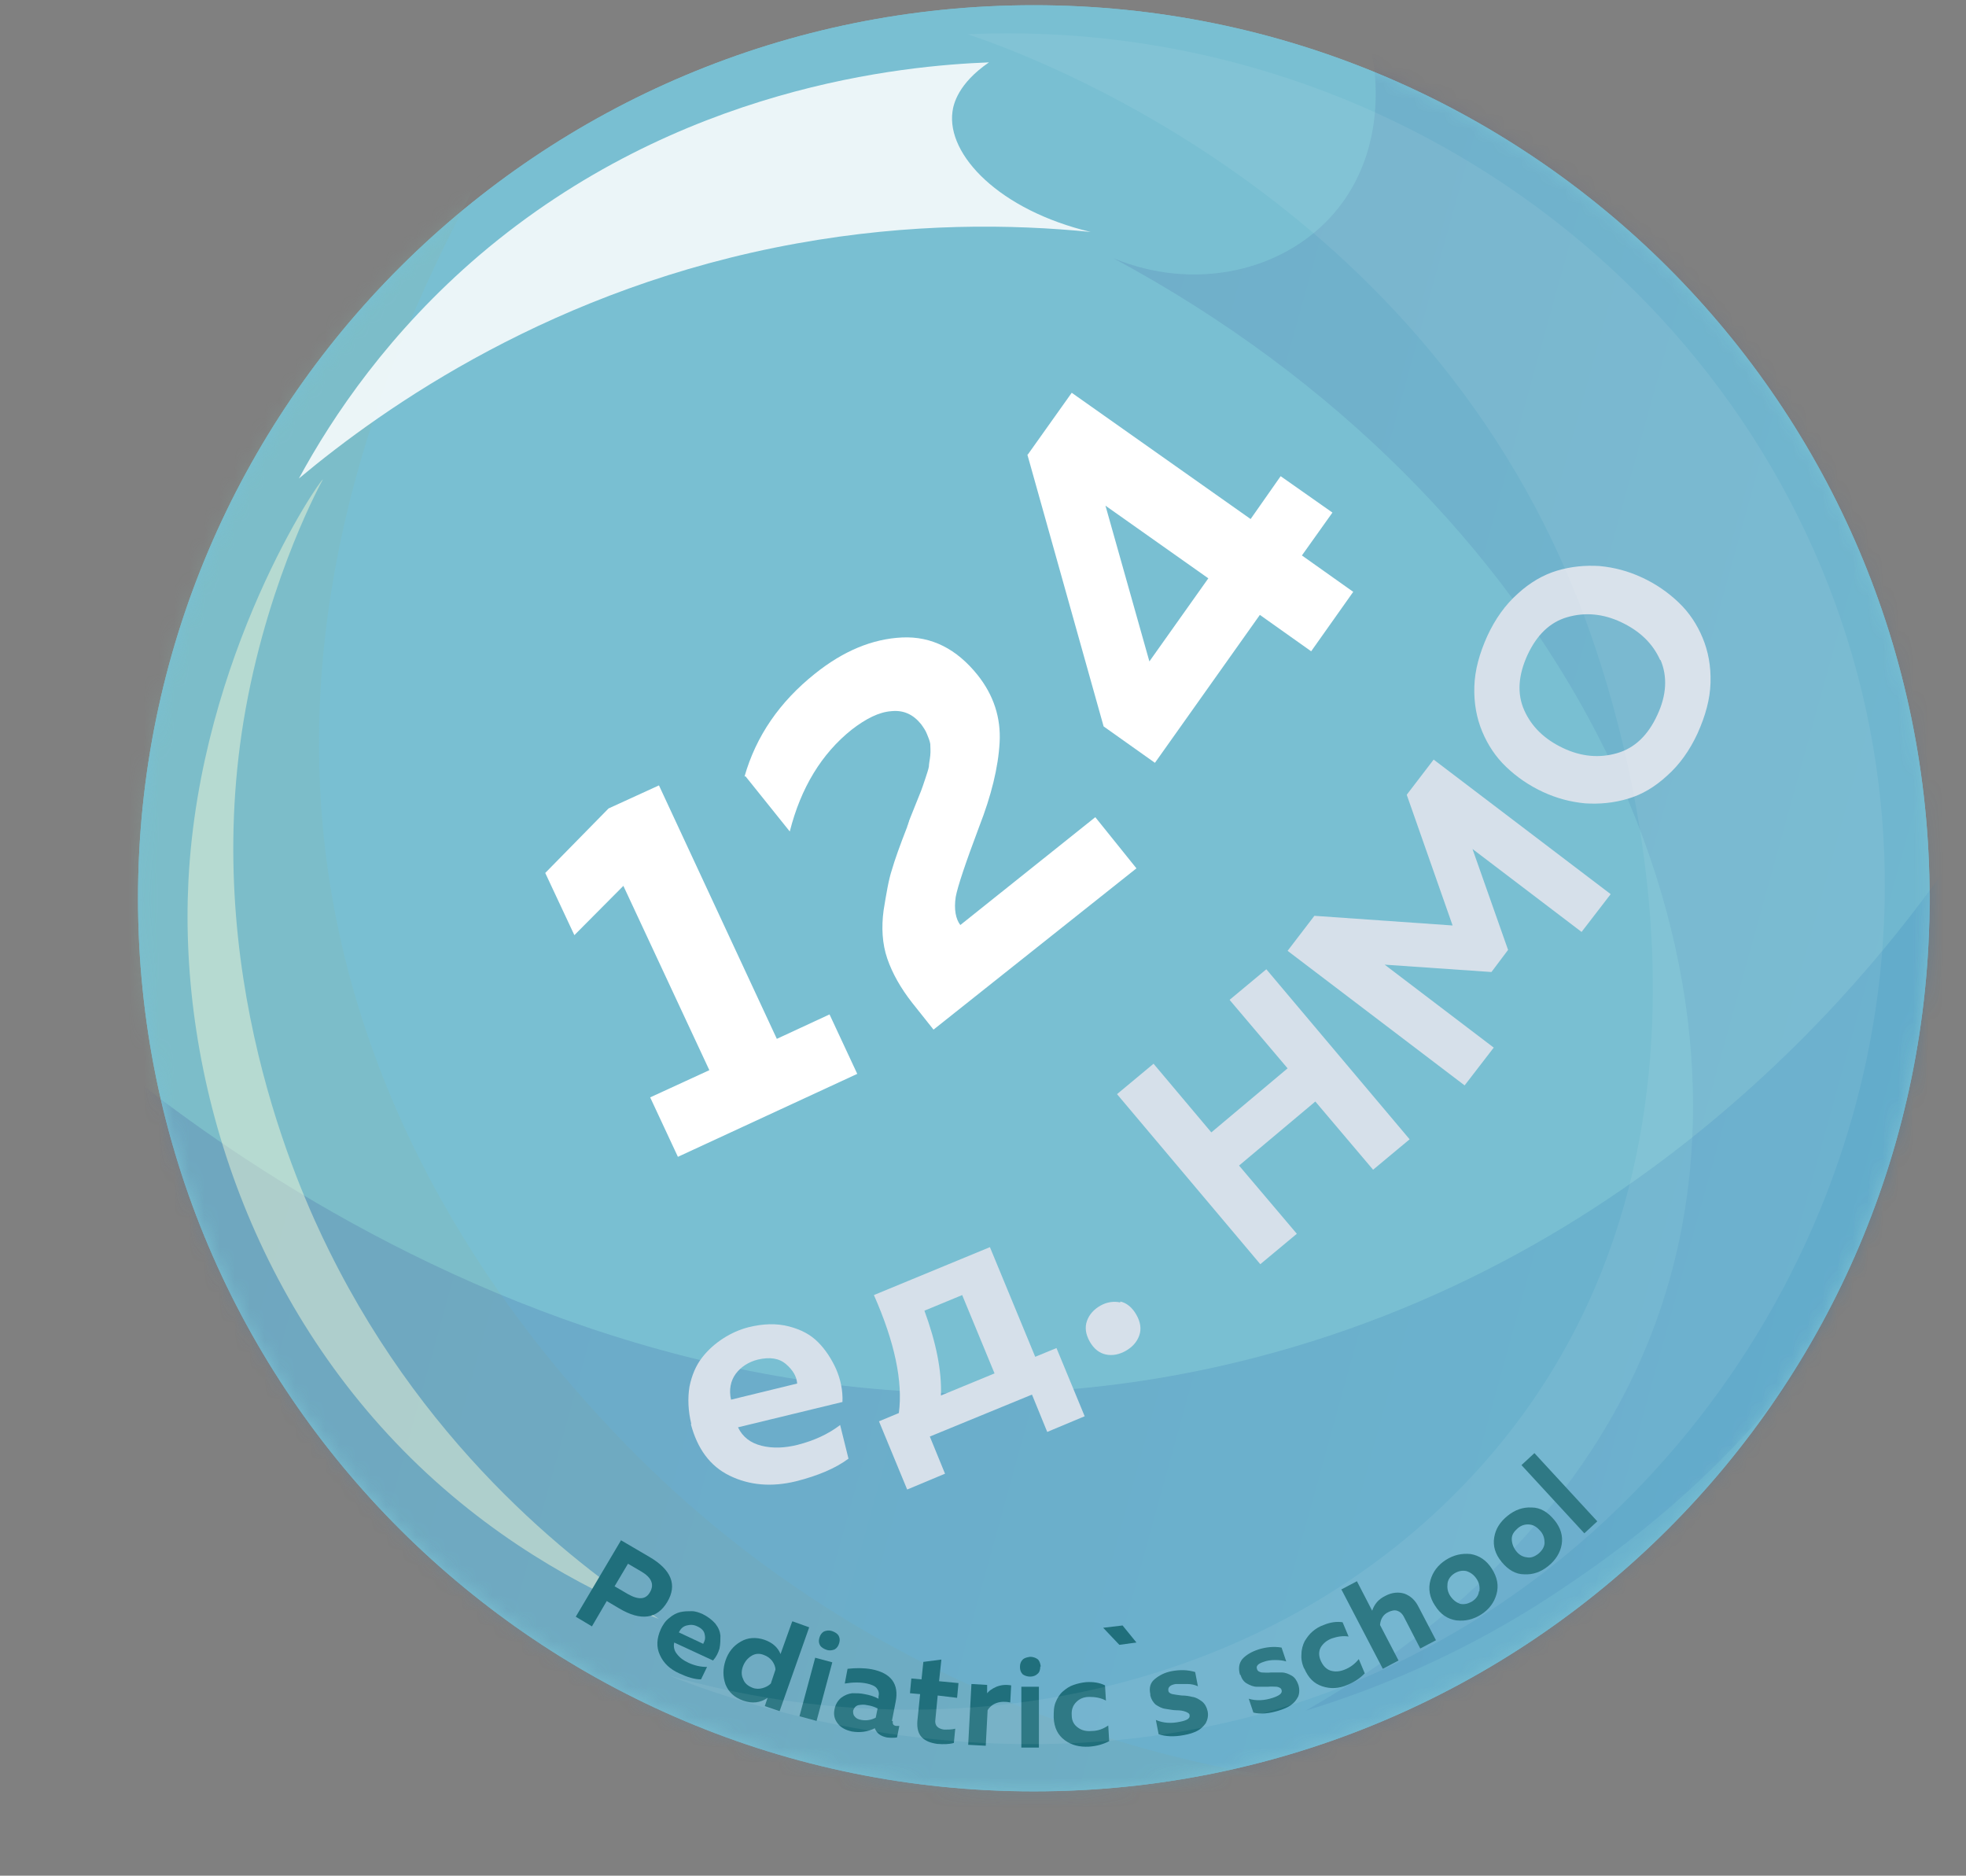 <?xml version="1.0" encoding="UTF-8"?> <svg xmlns="http://www.w3.org/2000/svg" width="130" height="124" viewBox="0 0 130 124" fill="none"><rect x="0" y="0" width="130" height="124" fill="#808080" stroke="none"/><g clip-path="url(#clip0_63_505)"><path d="M68.361 118.425C101.075 118.425 127.595 91.992 127.595 59.385C127.595 26.778 101.075 0.345 68.361 0.345C35.647 0.345 9.127 26.778 9.127 59.385C9.127 91.992 35.647 118.425 68.361 118.425Z" fill="#79BFD2"></path><path d="M68.361 118.425C101.075 118.425 127.595 91.992 127.595 59.385C127.595 26.778 101.075 0.345 68.361 0.345C35.647 0.345 9.127 26.778 9.127 59.385C9.127 91.992 35.647 118.425 68.361 118.425Z" fill="#79BFD2"></path><mask id="mask0_63_505" style="mask-type:luminance" maskUnits="userSpaceOnUse" x="9" y="0" width="119" height="119"><path d="M68.361 118.425C101.075 118.425 127.595 91.992 127.595 59.385C127.595 26.778 101.075 0.345 68.361 0.345C35.647 0.345 9.127 26.778 9.127 59.385C9.127 91.992 35.647 118.425 68.361 118.425Z" fill="white"></path></mask><g mask="url(#mask0_63_505)"><path opacity="0.24" d="M34.343 5.829C36.054 6.712 17.074 29.53 21.873 58.776C25.112 78.456 37.522 91.495 41.403 95.516C58.336 112.881 78.661 116.689 85.507 117.663C79.486 119.979 68.605 123.208 55.371 121.563C32.509 118.73 9.8 102.279 2.831 78.578C-8.814 38.822 31.409 4.275 34.343 5.829Z" fill="#86BAAB"></path></g><mask id="mask1_63_505" style="mask-type:luminance" maskUnits="userSpaceOnUse" x="9" y="0" width="119" height="119"><path d="M68.361 118.425C101.075 118.425 127.595 91.992 127.595 59.385C127.595 26.778 101.075 0.345 68.361 0.345C35.647 0.345 9.127 26.778 9.127 59.385C9.127 91.992 35.647 118.425 68.361 118.425Z" fill="white"></path></mask><g mask="url(#mask1_63_505)"><path opacity="0.15" d="M2.984 66.209C4.726 67.946 39.05 101.091 82.971 89.758C110.784 82.569 125.7 61.853 129.734 55.821C130.162 61.457 130.193 70.87 126.555 81.502C124.722 86.864 116.255 109.194 92.598 118.973C73.221 126.955 55.524 121.624 50.572 120.04C14.934 108.646 3.931 69.743 2.984 66.209Z" fill="url(#paint0_linear_63_505)"></path></g><mask id="mask2_63_505" style="mask-type:luminance" maskUnits="userSpaceOnUse" x="9" y="0" width="119" height="119"><path d="M68.361 118.425C101.075 118.425 127.595 91.992 127.595 59.385C127.595 26.778 101.075 0.345 68.361 0.345C35.647 0.345 9.127 26.778 9.127 59.385C9.127 91.992 35.647 118.425 68.361 118.425Z" fill="white"></path></mask><g mask="url(#mask2_63_505)"><path opacity="0.1" d="M90.703 3.483C95.044 5.159 114.849 13.293 124.569 35.014C126.433 39.187 132.913 54.267 127.931 72.515C122.704 91.677 108.309 101.67 103.174 105.112C96.725 109.438 90.612 111.784 86.333 113.094C92.201 109.743 105.374 101.03 110.142 85.463C117.233 62.371 103.174 32.942 73.618 17.07C78.906 19.264 84.805 18.015 88.197 14.115C91.957 9.759 90.856 4.153 90.703 3.483Z" fill="url(#paint1_linear_63_505)"></path></g><path opacity="0.85" d="M19.764 31.632C22.025 27.459 25.754 21.945 31.714 16.857C44.857 5.676 59.834 4.336 65.396 4.123C63.348 5.524 63.043 6.895 62.982 7.382C62.584 10.246 66.099 13.902 72.12 15.334C66.924 14.816 60.261 14.724 52.681 16.095C36.635 18.989 25.418 26.91 19.764 31.632Z" fill="white"></path><path opacity="0.44" d="M21.353 31.693C21.353 31.693 17.869 37.908 16.249 46.834C13.131 64.046 19.733 78.608 21.75 82.66C28.474 96.278 38.622 103.833 43.573 107.031C39.539 105.417 33.487 102.431 27.71 96.917C16.463 86.163 11.817 71.084 12.459 58.227C13.223 43.239 21.2 31.632 21.353 31.693Z" fill="#FFFFDB"></path><path d="M41.006 101.792L42.931 102.919C44.398 103.772 44.796 104.777 44.123 105.904C43.451 107.031 42.381 107.184 40.945 106.331L40.12 105.843L39.141 107.519L38.072 106.879L41.067 101.822L41.006 101.792ZM42.992 105.234C43.268 104.747 43.084 104.29 42.412 103.894L41.525 103.376L40.639 104.868L41.525 105.386C42.228 105.782 42.717 105.752 42.992 105.234Z" fill="#206F7C"></path><path d="M43.665 107.763C43.818 107.427 44.001 107.153 44.246 106.97C44.49 106.757 44.735 106.635 44.979 106.574C45.254 106.513 45.499 106.513 45.743 106.513C45.988 106.513 46.232 106.605 46.446 106.696C46.813 106.879 47.088 107.092 47.302 107.336C47.516 107.61 47.608 107.854 47.638 108.128C47.638 108.402 47.638 108.676 47.577 108.981C47.486 109.286 47.363 109.529 47.149 109.773L44.582 108.585C44.521 108.859 44.582 109.133 44.765 109.347C44.949 109.59 45.193 109.773 45.529 109.926C45.927 110.108 46.324 110.2 46.752 110.2L46.355 111.022C45.927 111.022 45.438 110.87 44.918 110.626C44.307 110.352 43.879 109.956 43.634 109.408C43.39 108.89 43.42 108.311 43.696 107.702L43.665 107.763ZM46.507 108.646C46.599 108.494 46.66 108.311 46.599 108.067C46.569 107.823 46.385 107.641 46.11 107.519C45.866 107.397 45.652 107.397 45.407 107.458C45.163 107.519 45.01 107.671 44.888 107.915L46.507 108.676V108.646Z" fill="#206F7C"></path><path d="M52.406 107.184L53.507 107.58L51.55 113.124L50.572 112.789L50.756 112.241C50.267 112.576 49.747 112.637 49.136 112.424C48.555 112.21 48.188 111.875 47.974 111.357C47.791 110.839 47.791 110.322 47.974 109.773C48.158 109.225 48.494 108.798 48.983 108.524C49.442 108.25 49.992 108.22 50.542 108.402C51.062 108.585 51.428 108.89 51.612 109.347L52.376 107.214L52.406 107.184ZM51.275 110.382C51.275 110.169 51.184 109.986 51.062 109.804C50.909 109.621 50.756 109.499 50.511 109.408C50.206 109.286 49.931 109.316 49.686 109.469C49.442 109.621 49.258 109.834 49.136 110.139C49.014 110.443 49.014 110.748 49.136 110.992C49.228 111.266 49.442 111.449 49.747 111.571C49.961 111.662 50.206 111.662 50.42 111.601C50.634 111.54 50.817 111.449 50.97 111.296L51.275 110.382Z" fill="#206F7C"></path><path d="M55.493 108.616C55.432 108.829 55.34 108.951 55.188 109.042C55.035 109.103 54.852 109.133 54.668 109.072C54.485 109.012 54.332 108.92 54.24 108.798C54.148 108.646 54.118 108.494 54.179 108.28C54.24 108.067 54.332 107.945 54.485 107.854C54.638 107.793 54.821 107.763 55.004 107.823C55.188 107.884 55.34 107.976 55.432 108.098C55.524 108.25 55.554 108.402 55.493 108.616ZM53.996 113.764L52.865 113.459L53.904 109.59L55.035 109.895L53.996 113.764Z" fill="#206F7C"></path><path d="M59.039 113.794C59.008 113.977 59.069 114.069 59.253 114.099C59.344 114.099 59.406 114.099 59.467 114.099L59.314 114.861C59.1 114.891 58.886 114.891 58.642 114.861C58.214 114.769 57.969 114.587 57.847 114.251C57.358 114.495 56.869 114.556 56.319 114.465C55.921 114.373 55.616 114.221 55.402 113.947C55.188 113.673 55.096 113.368 55.188 112.972C55.249 112.667 55.402 112.424 55.616 112.241C55.86 112.058 56.105 111.967 56.349 111.936C56.624 111.936 56.899 111.936 57.174 111.997C57.511 112.058 57.816 112.149 58.091 112.302V112.149C58.152 111.936 58.091 111.753 57.969 111.601C57.847 111.449 57.602 111.357 57.327 111.296C56.899 111.205 56.41 111.205 55.86 111.296L56.044 110.322C56.594 110.261 57.144 110.261 57.633 110.352C58.916 110.596 59.467 111.327 59.222 112.515L58.978 113.764L59.039 113.794ZM57.358 112.728C57.113 112.667 56.93 112.698 56.746 112.728C56.563 112.789 56.471 112.911 56.41 113.094C56.41 113.246 56.41 113.368 56.532 113.49C56.624 113.612 56.777 113.673 56.96 113.703C57.297 113.764 57.633 113.703 57.908 113.551L58.03 112.941C57.786 112.82 57.572 112.759 57.358 112.728Z" fill="#206F7C"></path><path d="M61.056 109.865L62.248 109.712L62.095 111.144L63.379 111.266L63.287 112.241L62.004 112.088L61.851 113.673C61.79 114.069 62.004 114.282 62.431 114.343C62.676 114.343 62.951 114.343 63.165 114.282L63.073 115.226C62.737 115.318 62.37 115.318 61.973 115.287C61.545 115.226 61.209 115.104 60.964 114.861C60.72 114.617 60.628 114.251 60.659 113.794L60.842 111.997L60.17 111.936L60.261 110.961L60.934 111.022L61.056 109.865Z" fill="#206F7C"></path><path d="M65.213 112.028C65.366 111.784 65.61 111.631 65.885 111.51C66.191 111.388 66.496 111.357 66.863 111.418L66.802 112.545C66.496 112.484 66.191 112.484 65.916 112.576C65.641 112.667 65.427 112.85 65.305 113.063L65.182 115.409L64.021 115.348L64.235 111.327L65.274 111.388V111.997L65.213 112.028Z" fill="#206F7C"></path><path d="M68.789 110.169C68.789 110.382 68.728 110.565 68.605 110.657C68.483 110.779 68.3 110.839 68.116 110.839C67.933 110.839 67.75 110.779 67.627 110.687C67.505 110.565 67.444 110.413 67.444 110.2C67.444 109.986 67.505 109.834 67.627 109.712C67.75 109.59 67.933 109.56 68.116 109.529C68.3 109.529 68.483 109.59 68.605 109.682C68.728 109.773 68.789 109.956 68.819 110.169H68.789ZM68.697 115.531H67.536V111.51H68.697V115.531Z" fill="#206F7C"></path><path d="M69.675 113.551C69.675 113.185 69.675 112.85 69.797 112.545C69.92 112.241 70.073 111.997 70.287 111.814C70.5 111.631 70.714 111.479 70.989 111.388C71.264 111.296 71.509 111.235 71.815 111.205C72.273 111.175 72.701 111.235 73.068 111.418L73.129 112.424C72.793 112.241 72.426 112.18 72.029 112.18C71.662 112.18 71.387 112.302 71.173 112.515C70.959 112.728 70.837 113.002 70.867 113.398C70.867 113.764 71.02 114.038 71.295 114.221C71.54 114.404 71.845 114.465 72.181 114.434C72.609 114.434 72.976 114.282 73.282 114.069L73.343 115.104C72.946 115.318 72.487 115.44 71.998 115.47C71.387 115.5 70.867 115.379 70.409 115.044C69.95 114.708 69.706 114.221 69.675 113.551Z" fill="#206F7C"></path><path d="M75.146 108.585L74.015 108.737L72.946 107.61L74.229 107.458L75.146 108.585Z" fill="#206F7C"></path><path d="M76.063 111.997C75.971 111.571 76.063 111.235 76.369 110.992C76.674 110.748 77.011 110.565 77.5 110.474C78.019 110.382 78.508 110.382 79.028 110.535L79.211 111.479C79.028 111.388 78.783 111.327 78.508 111.327C78.233 111.327 77.989 111.327 77.744 111.327C77.377 111.388 77.225 111.54 77.255 111.753C77.255 111.875 77.377 111.967 77.53 111.997C77.683 112.028 77.897 112.058 78.141 112.088C78.386 112.088 78.6 112.119 78.844 112.18C79.089 112.21 79.272 112.332 79.486 112.485C79.67 112.637 79.792 112.85 79.853 113.124C79.914 113.429 79.853 113.673 79.731 113.916C79.578 114.13 79.395 114.312 79.15 114.434C78.906 114.556 78.63 114.647 78.264 114.708C77.622 114.83 77.072 114.8 76.613 114.647L76.43 113.703C76.919 113.916 77.439 113.947 78.019 113.825C78.478 113.734 78.692 113.612 78.661 113.398C78.661 113.277 78.539 113.216 78.386 113.155C78.233 113.094 78.019 113.063 77.775 113.063C77.561 113.063 77.316 113.002 77.072 112.972C76.827 112.941 76.613 112.82 76.43 112.698C76.246 112.545 76.124 112.332 76.063 112.088V111.997Z" fill="#206F7C"></path><path d="M81.993 110.718C81.87 110.291 81.931 109.956 82.145 109.682C82.39 109.408 82.757 109.194 83.215 109.042C83.704 108.89 84.224 108.829 84.743 108.92L85.049 109.834C84.835 109.773 84.621 109.743 84.316 109.743C84.04 109.743 83.796 109.773 83.551 109.865C83.185 109.986 83.032 110.139 83.124 110.352C83.154 110.474 83.276 110.535 83.429 110.565C83.612 110.565 83.796 110.596 84.04 110.565C84.285 110.565 84.499 110.565 84.743 110.565C84.988 110.565 85.202 110.657 85.416 110.778C85.63 110.9 85.752 111.114 85.844 111.357C85.935 111.631 85.935 111.906 85.844 112.149C85.722 112.393 85.569 112.576 85.355 112.728C85.141 112.881 84.835 113.002 84.529 113.094C83.918 113.277 83.368 113.337 82.879 113.216L82.573 112.302C83.062 112.454 83.612 112.424 84.163 112.241C84.621 112.088 84.805 111.936 84.743 111.723C84.713 111.601 84.591 111.54 84.438 111.51C84.254 111.51 84.071 111.479 83.826 111.51C83.582 111.51 83.368 111.51 83.124 111.51C82.879 111.51 82.665 111.418 82.451 111.296C82.237 111.174 82.115 110.992 82.023 110.718H81.993Z" fill="#206F7C"></path><path d="M86.241 110.322C86.088 109.986 86.027 109.651 86.058 109.347C86.058 109.042 86.149 108.737 86.272 108.494C86.424 108.25 86.577 108.037 86.791 107.854C87.005 107.671 87.25 107.519 87.525 107.427C87.953 107.245 88.38 107.184 88.778 107.245L89.175 108.189C88.808 108.128 88.442 108.189 88.075 108.311C87.739 108.433 87.494 108.646 87.341 108.89C87.189 109.164 87.189 109.469 87.341 109.804C87.494 110.139 87.708 110.352 87.983 110.443C88.289 110.535 88.594 110.504 88.9 110.382C89.297 110.23 89.603 109.986 89.848 109.682L90.245 110.626C89.909 110.961 89.542 111.205 89.084 111.388C88.533 111.632 87.983 111.662 87.433 111.479C86.883 111.296 86.516 110.931 86.241 110.291V110.322Z" fill="#206F7C"></path><path d="M88.686 105.082L89.725 104.533L90.734 106.483C90.887 106.026 91.162 105.721 91.59 105.508C92.048 105.264 92.476 105.234 92.874 105.356C93.271 105.508 93.576 105.782 93.79 106.209L94.952 108.433L93.913 108.981L92.843 106.91C92.721 106.666 92.568 106.544 92.385 106.483C92.201 106.422 91.987 106.483 91.804 106.574C91.468 106.727 91.284 107.031 91.254 107.427L92.476 109.773L91.437 110.322L88.717 105.112L88.686 105.082Z" fill="#206F7C"></path><path d="M96.297 107.123C95.716 107.031 95.257 106.727 94.891 106.148C94.524 105.6 94.432 105.021 94.585 104.472C94.738 103.924 95.074 103.467 95.594 103.132C96.113 102.797 96.663 102.675 97.244 102.736C97.794 102.827 98.283 103.132 98.65 103.711C99.017 104.29 99.109 104.838 98.956 105.386C98.803 105.935 98.467 106.392 97.947 106.727C97.428 107.062 96.877 107.184 96.327 107.123H96.297ZM97.825 105.204C97.856 104.929 97.825 104.655 97.641 104.381C97.458 104.107 97.244 103.954 96.969 103.863C96.694 103.802 96.419 103.863 96.174 104.015C95.93 104.168 95.746 104.411 95.716 104.686C95.685 104.96 95.716 105.234 95.899 105.508C96.083 105.782 96.297 105.935 96.541 106.026C96.816 106.087 97.061 106.026 97.336 105.874C97.611 105.691 97.764 105.478 97.794 105.204H97.825Z" fill="#206F7C"></path><path d="M100.79 104.076C100.209 104.076 99.72 103.772 99.292 103.254C98.864 102.736 98.711 102.188 98.803 101.639C98.895 101.06 99.2 100.603 99.689 100.207C100.178 99.811 100.698 99.629 101.279 99.659C101.859 99.659 102.348 99.964 102.776 100.482C103.204 100.999 103.357 101.548 103.265 102.096C103.174 102.645 102.868 103.132 102.379 103.528C101.89 103.924 101.37 104.107 100.79 104.076ZM102.134 102.005C102.134 101.731 102.073 101.456 101.859 101.213C101.645 100.969 101.432 100.817 101.156 100.786C100.881 100.756 100.606 100.817 100.362 101.03C100.117 101.243 99.964 101.456 99.964 101.731C99.964 102.005 100.056 102.279 100.24 102.523C100.423 102.766 100.667 102.919 100.942 102.949C101.218 103.01 101.462 102.919 101.737 102.705C101.982 102.492 102.134 102.249 102.134 101.974V102.005Z" fill="#206F7C"></path><path d="M100.606 96.856L101.462 96.064L105.619 100.573L104.763 101.365L100.606 96.856Z" fill="#206F7C"></path><path d="M40.242 53.445L43.573 51.921L51.367 68.677L54.852 67.062L56.685 70.992L44.826 76.476L42.992 72.546L46.905 70.748L41.22 58.563L37.98 61.822L36.054 57.71L40.211 53.475L40.242 53.445Z" fill="white"></path><path d="M49.228 51.343C49.992 48.662 51.55 46.407 53.873 44.549C55.768 43.026 57.694 42.234 59.65 42.142C61.606 42.051 63.257 42.904 64.632 44.61C65.702 45.95 66.191 47.443 66.099 49.088C66.007 50.733 65.549 52.592 64.754 54.633C63.837 57.07 63.318 58.623 63.196 59.294C63.073 60.116 63.196 60.756 63.501 61.152L72.426 54.023L75.146 57.405L61.728 68.067L60.322 66.3C59.558 65.326 59.008 64.351 58.672 63.376C58.336 62.401 58.275 61.304 58.428 60.177C58.611 59.05 58.764 58.136 58.978 57.496C59.161 56.857 59.497 55.912 59.986 54.663C59.986 54.602 60.047 54.511 60.047 54.48C60.047 54.45 60.078 54.389 60.108 54.298C60.108 54.237 60.17 54.145 60.17 54.115C60.231 53.962 60.353 53.658 60.536 53.201C60.72 52.744 60.842 52.439 60.903 52.287C60.964 52.135 61.056 51.86 61.178 51.495C61.3 51.129 61.392 50.855 61.423 50.672C61.423 50.489 61.484 50.246 61.514 49.941C61.545 49.636 61.514 49.393 61.514 49.18C61.484 48.997 61.392 48.753 61.3 48.54C61.209 48.296 61.056 48.083 60.903 47.87C60.384 47.23 59.742 46.925 58.916 47.017C58.122 47.078 57.266 47.504 56.319 48.235C54.332 49.819 52.956 52.074 52.223 54.968L49.289 51.312L49.228 51.343Z" fill="white"></path><path d="M67.964 30.048L70.867 25.966L82.696 34.313L84.682 31.48L88.106 33.886L86.088 36.72L89.481 39.126L86.7 43.056L83.307 40.65L76.369 50.429L72.976 48.022L67.933 30.048H67.964ZM79.914 38.243L73.098 33.429L76.002 43.726L79.914 38.212V38.243Z" fill="white"></path><path d="M45.713 94.145C45.499 93.261 45.468 92.439 45.59 91.677C45.743 90.916 46.018 90.276 46.416 89.758C46.813 89.24 47.302 88.814 47.822 88.479C48.341 88.144 48.891 87.9 49.472 87.747C50.45 87.504 51.337 87.473 52.162 87.686C52.987 87.9 53.598 88.235 54.087 88.722C54.576 89.21 54.974 89.819 55.279 90.489C55.585 91.19 55.738 91.921 55.707 92.683L48.8 94.358C49.105 94.998 49.625 95.394 50.358 95.577C51.092 95.76 51.887 95.729 52.742 95.516C53.812 95.242 54.76 94.815 55.554 94.206L56.105 96.43C55.249 97.07 54.087 97.557 52.651 97.922C51.031 98.319 49.564 98.197 48.25 97.557C46.935 96.917 46.11 95.76 45.682 94.145H45.713ZM52.712 91.464C52.681 91.007 52.437 90.581 51.978 90.185C51.52 89.788 50.909 89.697 50.114 89.88C49.503 90.032 48.983 90.367 48.647 90.824C48.311 91.281 48.188 91.891 48.341 92.53L52.712 91.464Z" fill="#D6E0EA"></path><path d="M62.462 97.435L59.986 98.471L58.122 93.962L59.436 93.414C59.711 91.342 59.161 88.722 57.786 85.615L65.457 82.447L68.453 89.697L69.859 89.118L71.723 93.627L69.247 94.663L68.239 92.195L61.484 94.968L62.493 97.435H62.462ZM61.117 86.62C61.912 88.783 62.279 90.642 62.218 92.256L65.763 90.794L63.623 85.615L61.117 86.651V86.62Z" fill="#D6E0EA"></path><path d="M74.076 86.041C74.504 86.133 74.871 86.438 75.146 86.925C75.421 87.412 75.482 87.869 75.33 88.296C75.177 88.722 74.871 89.057 74.443 89.301C74.015 89.545 73.557 89.636 73.129 89.545C72.701 89.454 72.334 89.179 72.059 88.692C71.784 88.204 71.723 87.747 71.876 87.321C72.029 86.894 72.334 86.559 72.762 86.316C73.19 86.072 73.648 86.011 74.076 86.102V86.041Z" fill="#D6E0EA"></path><path d="M81.32 66.087L83.735 64.077L93.21 75.318L90.795 77.329L86.975 72.82L81.931 77.054L85.752 81.563L83.337 83.574L73.862 72.332L76.277 70.322L80.098 74.861L85.141 70.626L81.32 66.118V66.087Z" fill="#D6E0EA"></path><path d="M93.026 52.531L94.799 50.215L106.505 59.111L104.58 61.609L97.367 56.125L99.72 62.797L98.62 64.259L91.559 63.772L98.772 69.256L96.847 71.754L85.141 62.858L86.913 60.543L96.052 61.182L93.026 52.561V52.531Z" fill="#D6E0EA"></path><path d="M104.824 53.109C103.846 53.018 102.929 52.774 102.012 52.348C101.095 51.921 100.301 51.373 99.598 50.703C98.895 50.033 98.375 49.24 98.008 48.357C97.641 47.474 97.458 46.499 97.489 45.402C97.519 44.305 97.825 43.209 98.344 42.051C98.864 40.924 99.537 39.979 100.362 39.248C101.156 38.517 102.043 37.999 102.96 37.725C103.877 37.451 104.824 37.359 105.772 37.42C106.75 37.512 107.667 37.755 108.584 38.182C109.501 38.608 110.295 39.157 110.998 39.827C111.701 40.497 112.221 41.289 112.587 42.173C112.954 43.056 113.138 44.031 113.107 45.128C113.077 46.224 112.771 47.321 112.251 48.479C111.732 49.606 111.059 50.55 110.234 51.282C109.439 52.013 108.584 52.531 107.636 52.805C106.719 53.079 105.772 53.17 104.824 53.109ZM109.776 43.635C109.287 42.538 108.431 41.716 107.208 41.137C105.986 40.558 104.794 40.467 103.632 40.802C102.471 41.137 101.615 41.99 101.004 43.3C100.392 44.64 100.301 45.859 100.79 46.956C101.279 48.052 102.135 48.875 103.357 49.454C104.58 50.033 105.772 50.124 106.933 49.789C108.095 49.454 108.981 48.601 109.592 47.26C110.203 45.95 110.265 44.732 109.806 43.635H109.776Z" fill="#D6E0EA"></path><path opacity="0.07" d="M63.99 2.264C67.811 3.544 94.402 12.988 104.732 40.68C107.178 47.199 116.867 76.628 97.305 97.618C84.468 111.388 63.837 116.353 44.276 110.778C47.577 112.119 71.754 121.532 95.288 108.433C116.5 96.613 129.153 70.962 123.132 45.798C116.836 19.599 91.957 1.015 63.99 2.264Z" fill="white"></path></g><defs><linearGradient id="paint0_linear_63_505" x1="3.625" y1="64.174" x2="122.392" y2="97.063" gradientUnits="userSpaceOnUse"><stop stop-color="#1F1D80"></stop><stop offset="1" stop-color="#1D71B8"></stop></linearGradient><linearGradient id="paint1_linear_63_505" x1="64.113" y1="51.613" x2="128.812" y2="69.529" gradientUnits="userSpaceOnUse"><stop stop-color="#1F1D80"></stop><stop offset="1" stop-color="#1D71B8"></stop></linearGradient><clipPath id="clip0_63_505"><rect width="129.195" height="122.893" fill="white" transform="translate(0.722 0.345)"></rect></clipPath></defs></svg> 